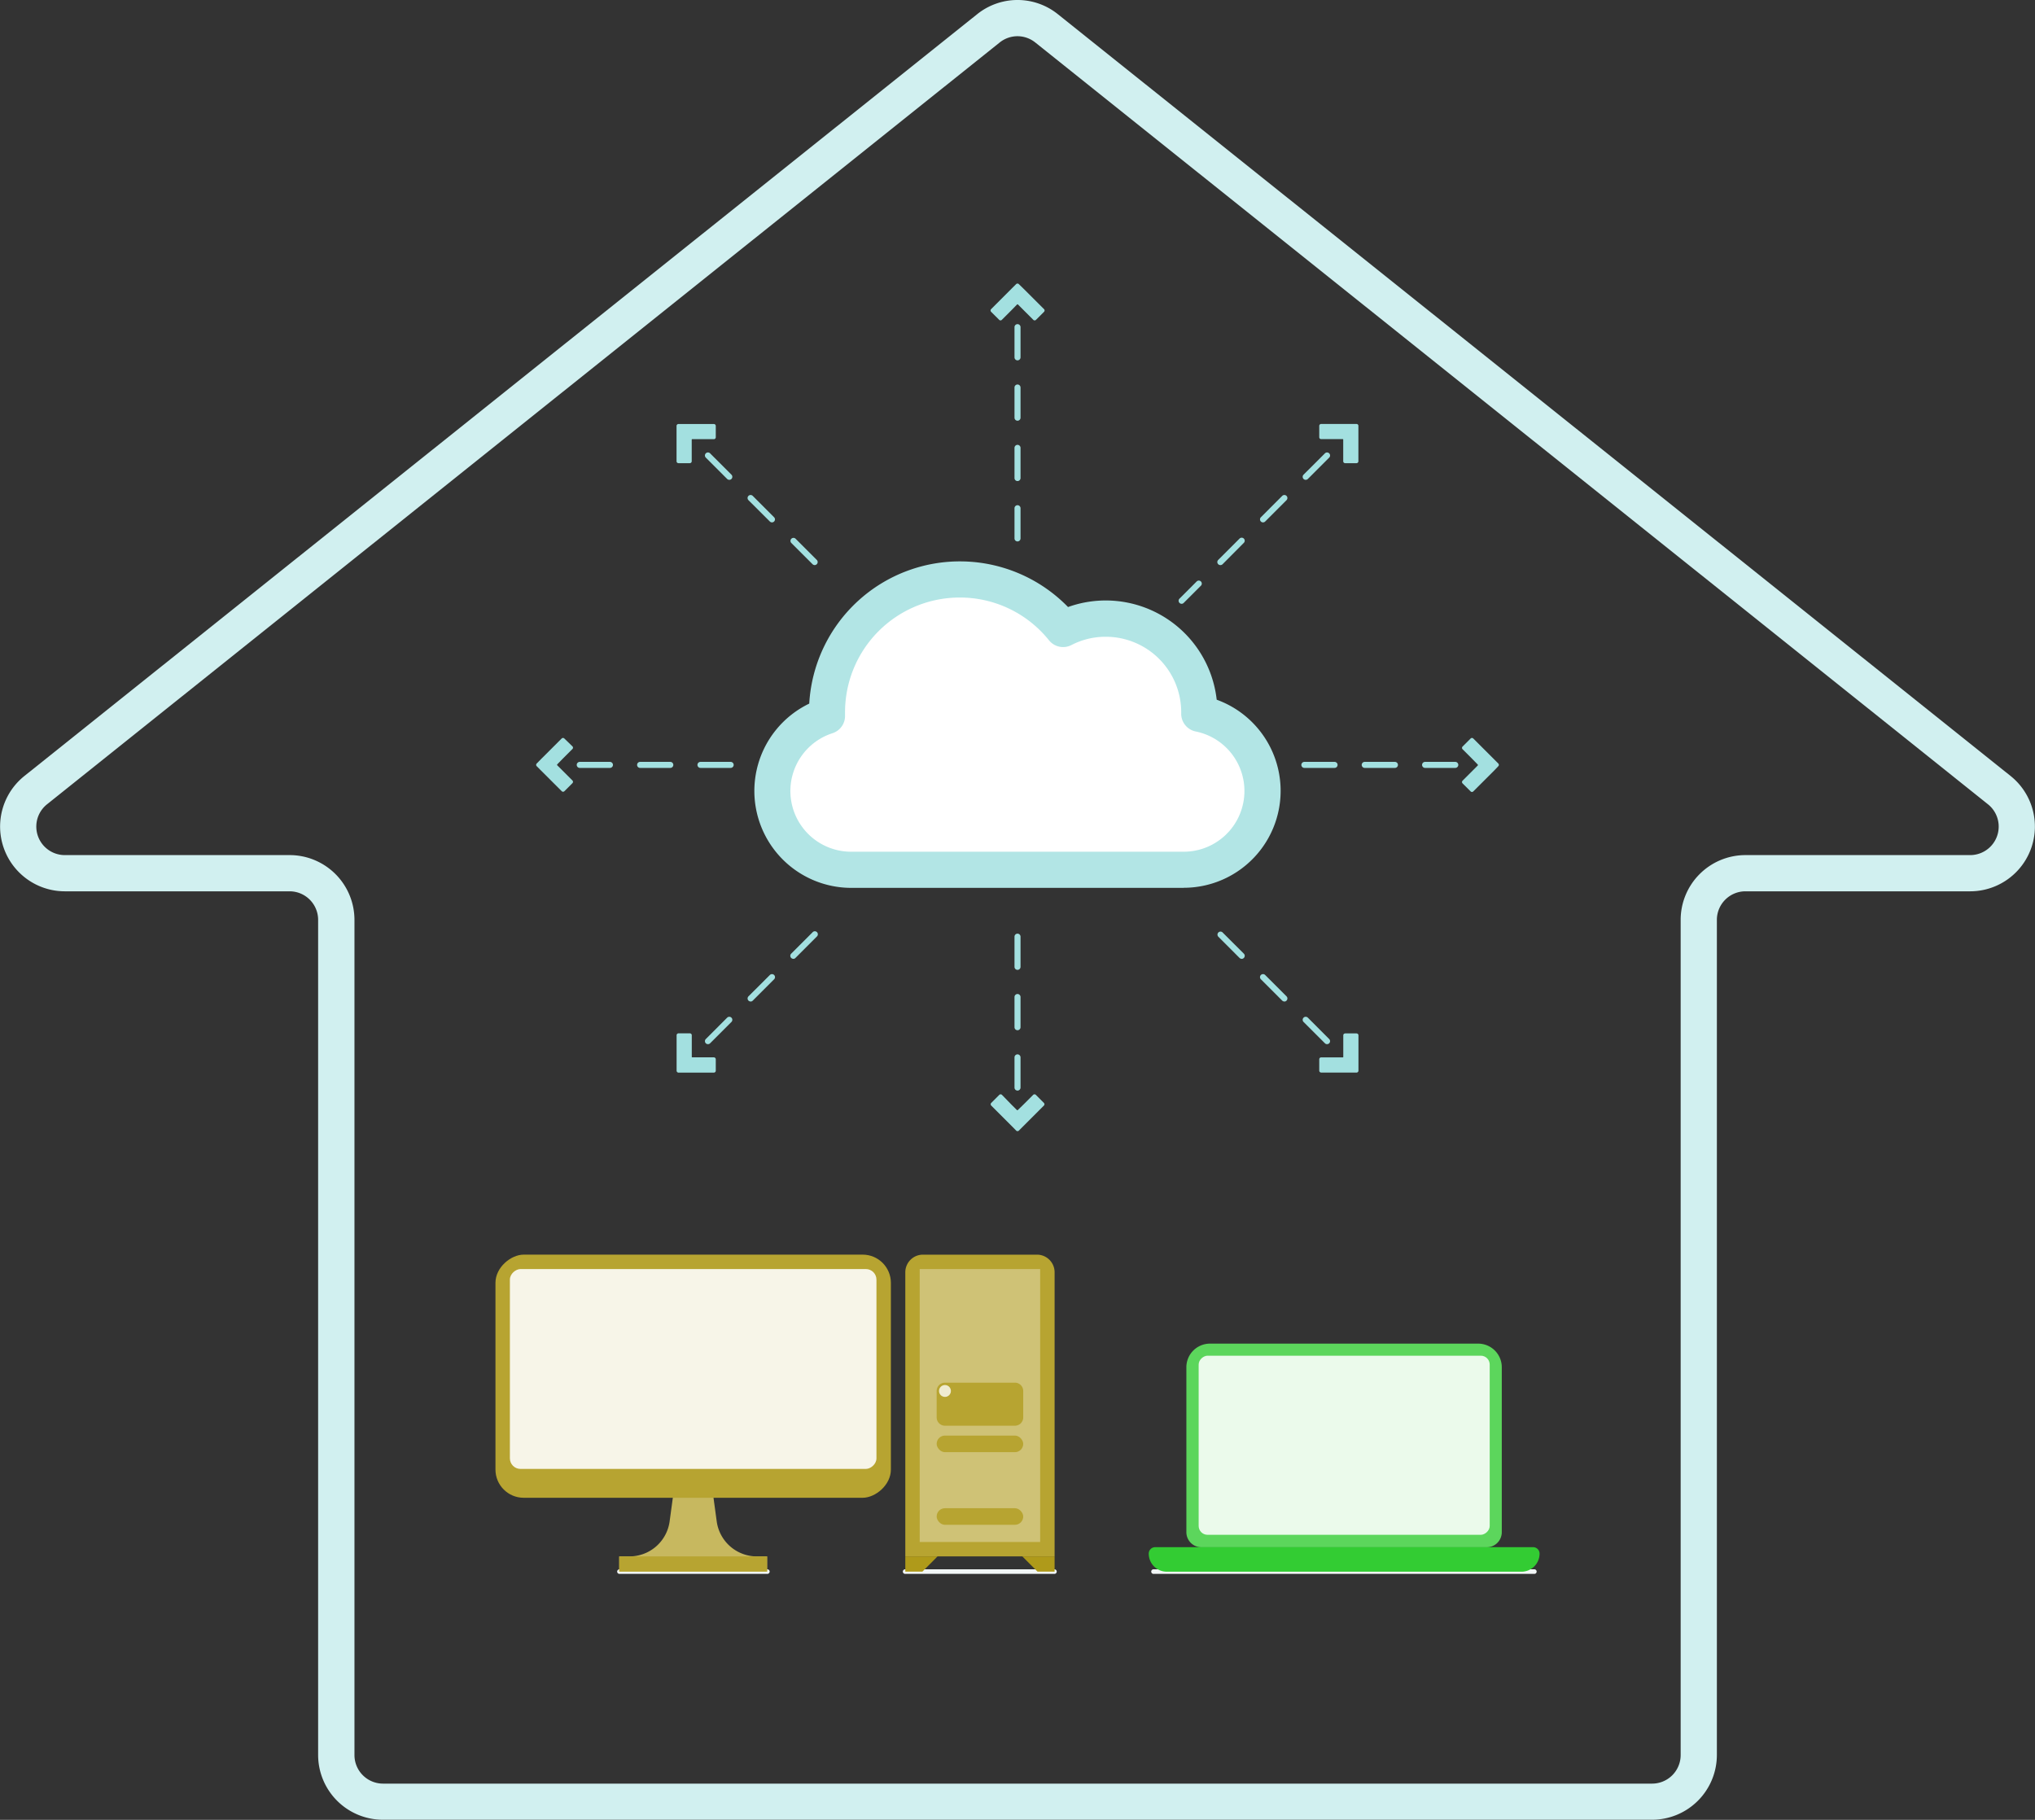 <svg xmlns="http://www.w3.org/2000/svg" viewBox="0 0 674.29 603.03"><rect x="0" y="0" width="674.29" height="603.03" fill="#333333" stroke="none"/><defs><style>.cls-1{fill:#d1f0f0;}.cls-2{fill:#f2f6f6;}.cls-3{fill:#c7b85f;}.cls-4{fill:#b7a431;}.cls-5{fill:#f7f5e8;}.cls-6{fill:#cfc276;}.cls-7{fill:#efebd1;}.cls-8{fill:#af9a1a;}.cls-9{fill:#5cd65c;}.cls-10{fill:#ebfaeb;}.cls-11{fill:#3c3;}.cls-12{fill:#fff;}.cls-13{fill:#b2e5e5;}.cls-14{fill:#a3e0e0;}</style></defs><g id="Layer_2" data-name="Layer 2"><g id="Layer_1-2" data-name="Layer 1"><path class="cls-1" d="M126.87,603a21.48,21.48,0,0,1-21.46-21.46V304.81A9.46,9.46,0,0,0,96,295.35H21.49a21.46,21.46,0,0,1-13.4-38.22L323.75,4.73a21.34,21.34,0,0,1,26.8,0L666.2,257.13a21.46,21.46,0,0,1-13.4,38.22H578.34a9.47,9.47,0,0,0-9.46,9.46V581.57A21.48,21.48,0,0,1,547.42,603ZM337.15,12a9.43,9.43,0,0,0-5.91,2.08L15.59,266.51a9.45,9.45,0,0,0,5.9,16.84H96a21.48,21.48,0,0,1,21.45,21.46V581.57a9.47,9.47,0,0,0,9.46,9.46H547.42a9.47,9.47,0,0,0,9.46-9.46V304.81a21.48,21.48,0,0,1,21.46-21.46H652.8a9.45,9.45,0,0,0,5.9-16.84L343.06,14.1A9.45,9.45,0,0,0,337.15,12Z"/><path class="cls-2" d="M349.44,521.53H300a.76.76,0,1,1,0-1.51h49.47a.76.76,0,0,1,0,1.51Z"/><path class="cls-2" d="M254.17,521.53h-49a.76.76,0,0,1,0-1.51h49a.76.76,0,1,1,0,1.51Z"/><path class="cls-3" d="M237.48,504.13l-1.7-12.51h-12.2l-1.7,12.51a13.43,13.43,0,0,1-13.3,11.61h-3.4v5h49v-5h-3.39A13.43,13.43,0,0,1,237.48,504.13Z"/><rect class="cls-4" x="205.18" y="515.74" width="48.99" height="5.04"/><rect class="cls-4" x="189.39" y="390.52" width="80.57" height="131.02" rx="9.35" transform="translate(685.71 226.35) rotate(90)"/><rect class="cls-5" x="196.56" y="392.91" width="66.23" height="121.46" rx="3.51" transform="translate(683.32 223.96) rotate(90)"/><path class="cls-4" d="M280.55,441H374.7a0,0,0,0,1,0,0v49.47a0,0,0,0,1,0,0H280.55a5.84,5.84,0,0,1-5.84-5.84V446.85A5.84,5.84,0,0,1,280.55,441Z" transform="translate(790.44 141.04) rotate(90)"/><rect class="cls-6" x="279.48" y="445.79" width="90.44" height="39.91" transform="translate(790.44 141.04) rotate(90)"/><rect class="cls-4" x="310.36" y="499.77" width="28.68" height="5.5" rx="2.75"/><path class="cls-4" d="M310.36,469.68h0a2.75,2.75,0,0,0,2.75,2.75h23.18a2.75,2.75,0,0,0,2.75-2.75h0v-8.76h0a2.75,2.75,0,0,0-2.75-2.75H313.11a2.75,2.75,0,0,0-2.75,2.75h0Z"/><rect class="cls-4" x="310.36" y="475.7" width="28.68" height="5.5" rx="2.75"/><circle class="cls-7" cx="313.11" cy="460.92" r="1.97"/><polygon class="cls-8" points="299.97 515.74 299.97 520.78 305.63 520.78 310.65 515.74 299.97 515.74"/><polygon class="cls-8" points="349.44 515.74 349.44 520.78 343.78 520.78 338.75 515.74 349.44 515.74"/><path class="cls-2" d="M508.49,521.53H382.3a.76.76,0,1,1,0-1.51H508.49a.76.76,0,0,1,0,1.51Z"/><path class="cls-9" d="M419.5,426.73h54.65a5,5,0,0,1,5,5v94.51a5,5,0,0,1-5,5H419.5a7.83,7.83,0,0,1-7.83-7.83V434.56A7.83,7.83,0,0,1,419.5,426.73Z" transform="translate(924.34 33.56) rotate(90)"/><rect class="cls-10" x="415.72" y="430.68" width="59.35" height="96.44" rx="2.94" transform="translate(924.29 33.51) rotate(90)"/><path class="cls-11" d="M382.8,512.68H508a2.13,2.13,0,0,1,2.13,2.13v0a6,6,0,0,1-6,6H386.63a6,6,0,0,1-6-6v0a2.13,2.13,0,0,1,2.13-2.13Z"/><path class="cls-12" d="M397.37,236.49c0-.17,0-.34,0-.51a31,31,0,0,0-45.1-27.57A44,44,0,0,0,274.06,236c0,.42,0,.83,0,1.25A26.12,26.12,0,0,0,256,262.1h0a26.11,26.11,0,0,0,26.11,26.11H392.21a26.12,26.12,0,0,0,26.12-26.11h0A26.13,26.13,0,0,0,397.37,236.49Z"/><path class="cls-13" d="M392.21,294.21H282.08a32.12,32.12,0,0,1-13.94-61.06,50,50,0,0,1,85.75-32,37,37,0,0,1,49.26,30.71,32.12,32.12,0,0,1-10.94,62.32ZM318,198a38,38,0,0,0-38,38c0,.36,0,.72,0,1.08a6,6,0,0,1-4.16,5.88,20.12,20.12,0,0,0,6.16,39.27H392.21a20.12,20.12,0,0,0,4-39.84,6,6,0,0,1-4.82-6V236a25,25,0,0,0-25-25A24.66,24.66,0,0,0,355,213.75a6,6,0,0,1-7.42-1.58A37.81,37.81,0,0,0,318,198Z"/><path class="cls-14" d="M337.15,179.41a1,1,0,0,1-1-1v-10a1,1,0,1,1,2,0v10A1,1,0,0,1,337.15,179.41Zm0-20a1,1,0,0,1-1-1v-10a1,1,0,1,1,2,0v10A1,1,0,0,1,337.15,159.41Zm0-20a1,1,0,0,1-1-1v-10a1,1,0,1,1,2,0v10A1,1,0,0,1,337.15,139.41Zm0-20a1,1,0,0,1-1-1v-10a1,1,0,1,1,2,0v10A1,1,0,0,1,337.15,119.41Z"/><path class="cls-14" d="M337.59,94.15a.53.53,0,0,0-.33-.17.59.59,0,0,0-.57.17l-1.38,1.37-6.9,6.91a.63.63,0,0,0,0,.9l2.66,2.65a.62.62,0,0,0,.89,0l3.11-3.11h0l1.95-2a.17.17,0,0,1,.19,0l.06,0,2,2h0l3.11,3.11a.63.63,0,0,0,.9,0l2.65-2.65a.63.63,0,0,0,0-.9L339,95.52Z"/><path class="cls-14" d="M337.15,361.38a1,1,0,0,1-1-1v-10a1,1,0,0,1,2,0v10A1,1,0,0,1,337.15,361.38Zm0-20a1,1,0,0,1-1-1v-10a1,1,0,0,1,2,0v10A1,1,0,0,1,337.15,341.38Zm0-20a1,1,0,0,1-1-1v-10a1,1,0,0,1,2,0v10A1,1,0,0,1,337.15,321.38Z"/><path class="cls-14" d="M336.71,374.64a.59.59,0,0,0,.32.17.64.64,0,0,0,.57-.17l1.38-1.38,6.9-6.9a.63.63,0,0,0,0-.9l-2.65-2.66a.65.65,0,0,0-.9,0l-3.11,3.11h0l-2,1.95a.19.19,0,0,1-.19,0l-.06,0-1.95-1.95h0L332,362.8a.64.64,0,0,0-.89,0l-2.66,2.66a.63.63,0,0,0,0,.9l6.9,6.9Z"/><path class="cls-14" d="M269.93,187.25a1,1,0,0,1-.7-.3l-7.07-7.07a1,1,0,0,1,1.41-1.41l7.07,7.07a1,1,0,0,1,0,1.41A1,1,0,0,1,269.93,187.25ZM255.79,173.1a1,1,0,0,1-.7-.29L248,165.74a1,1,0,0,1,1.42-1.42l7.07,7.08a1,1,0,0,1,0,1.41A1,1,0,0,1,255.79,173.1ZM241.65,159a1,1,0,0,1-.71-.29l-7.07-7.07a1,1,0,1,1,1.42-1.42l7.07,7.07a1,1,0,0,1,0,1.42A1,1,0,0,1,241.65,159Z"/><path class="cls-14" d="M224.81,140.5a.54.54,0,0,0-.35.11.61.61,0,0,0-.29.52v11.71a.64.64,0,0,0,.64.64h3.76a.64.64,0,0,0,.63-.64v-4.4h0v-2.75a.17.17,0,0,1,.11-.16l.07,0h7.15a.64.64,0,0,0,.64-.63v-3.76a.64.64,0,0,0-.64-.64h-9.76Z"/><path class="cls-14" d="M439.71,346a1,1,0,0,1-.7-.29l-7.08-7.07a1,1,0,0,1,1.42-1.42l7.07,7.08a1,1,0,0,1,0,1.41A1,1,0,0,1,439.71,346Zm-14.14-14.14a1,1,0,0,1-.71-.29l-7.07-7.07a1,1,0,0,1,1.42-1.42l7.07,7.07a1,1,0,0,1,0,1.42A1,1,0,0,1,425.57,331.88Zm-14.14-14.14a1,1,0,0,1-.71-.29l-7.07-7.08a1,1,0,0,1,1.41-1.41l7.08,7.07a1,1,0,0,1,0,1.42A1,1,0,0,1,411.43,317.74Z"/><path class="cls-14" d="M449.48,355.42a.56.56,0,0,0,.35-.11.64.64,0,0,0,.29-.53V343.07a.64.64,0,0,0-.64-.63h-3.76a.63.63,0,0,0-.63.63v4.4h0v2.75a.16.16,0,0,1-.11.16l-.07,0h-7.15a.63.63,0,0,0-.63.63v3.76a.64.64,0,0,0,.63.64h11.72Z"/><path class="cls-14" d="M242.1,254.46h-10a1,1,0,0,1,0-2h10a1,1,0,0,1,0,2Zm-20,0h-10a1,1,0,0,1,0-2h10a1,1,0,0,1,0,2Zm-20,0h-10a1,1,0,0,1,0-2h10a1,1,0,0,1,0,2Z"/><path class="cls-14" d="M177.84,253a.48.48,0,0,0-.17.32.59.59,0,0,0,.17.57l1.37,1.38,6.91,6.9a.63.63,0,0,0,.9,0l2.65-2.65a.63.63,0,0,0,0-.9l-3.11-3.11h0l-1.95-1.95a.17.17,0,0,1,0-.19l0-.06,1.95-2h0l3.11-3.11a.62.62,0,0,0,0-.89L187,244.72a.63.63,0,0,0-.9,0l-6.91,6.9Z"/><path class="cls-14" d="M482.2,254.46h-10a1,1,0,0,1,0-2h10a1,1,0,0,1,0,2Zm-20,0h-10a1,1,0,0,1,0-2h10a1,1,0,0,1,0,2Zm-20,0h-10a1,1,0,0,1,0-2h10a1,1,0,0,1,0,2Z"/><path class="cls-14" d="M496.45,253.9a.6.6,0,0,0,.18-.33.62.62,0,0,0-.18-.57l-1.37-1.38-6.91-6.9a.62.62,0,0,0-.89,0l-2.66,2.66a.62.62,0,0,0,0,.89l3.11,3.11h0l1.95,2a.17.17,0,0,1,0,.19l0,.06-1.95,1.95h0l-3.11,3.11a.63.63,0,0,0,0,.9l2.66,2.65a.62.62,0,0,0,.89,0l6.91-6.9Z"/><path class="cls-14" d="M234.58,346a1,1,0,0,1-.71-.29,1,1,0,0,1,0-1.41l7.07-7.08a1,1,0,0,1,1.42,1.42l-7.07,7.07A1,1,0,0,1,234.58,346Zm14.14-14.14a1,1,0,0,1-.71-.29,1,1,0,0,1,0-1.42l7.08-7.07a1,1,0,0,1,1.41,0,1,1,0,0,1,0,1.42l-7.07,7.07A1,1,0,0,1,248.72,331.88Zm14.14-14.14a1,1,0,0,1-.7-1.71l7.07-7.07a1,1,0,1,1,1.41,1.41l-7.07,7.08A1,1,0,0,1,262.86,317.74Z"/><path class="cls-14" d="M224.19,354.79a.51.51,0,0,0,.11.35.61.61,0,0,0,.52.29h11.71a.64.64,0,0,0,.64-.64V351a.64.64,0,0,0-.64-.63h-7.15a.16.16,0,0,1-.16-.11.14.14,0,0,1,0-.07v-2.75h0v-4.4a.63.63,0,0,0-.63-.63h-3.76a.64.64,0,0,0-.64.63v9.77Z"/><path class="cls-14" d="M391.53,200.08a1,1,0,0,1-.71-.3,1,1,0,0,1,0-1.41l5.76-5.76A1,1,0,0,1,398,194l-5.76,5.76A1,1,0,0,1,391.53,200.08Zm12.83-12.83a1,1,0,0,1-.71-1.71l7.07-7.07a1,1,0,0,1,1.42,1.41L405.06,187A1,1,0,0,1,404.36,187.25ZM418.5,173.1a1,1,0,0,1-.71-.29,1,1,0,0,1,0-1.41l7.07-7.08a1,1,0,0,1,1.42,1.42l-7.07,7.07A1,1,0,0,1,418.5,173.1ZM432.64,159a1,1,0,0,1-.71-.29,1,1,0,0,1,0-1.42l7.08-7.07a1,1,0,0,1,1.41,0,1,1,0,0,1,0,1.42l-7.07,7.07A1,1,0,0,1,432.64,159Z"/><path class="cls-14" d="M450.11,141.12a.61.61,0,0,0-.11-.35.64.64,0,0,0-.53-.29H437.76a.64.64,0,0,0-.63.64v3.76a.63.63,0,0,0,.63.63h7.15a.16.16,0,0,1,.16.11.14.14,0,0,1,0,.07v2.75h0v4.4a.64.64,0,0,0,.63.64h3.76a.64.64,0,0,0,.64-.64V141.12Z"/></g></g></svg>
